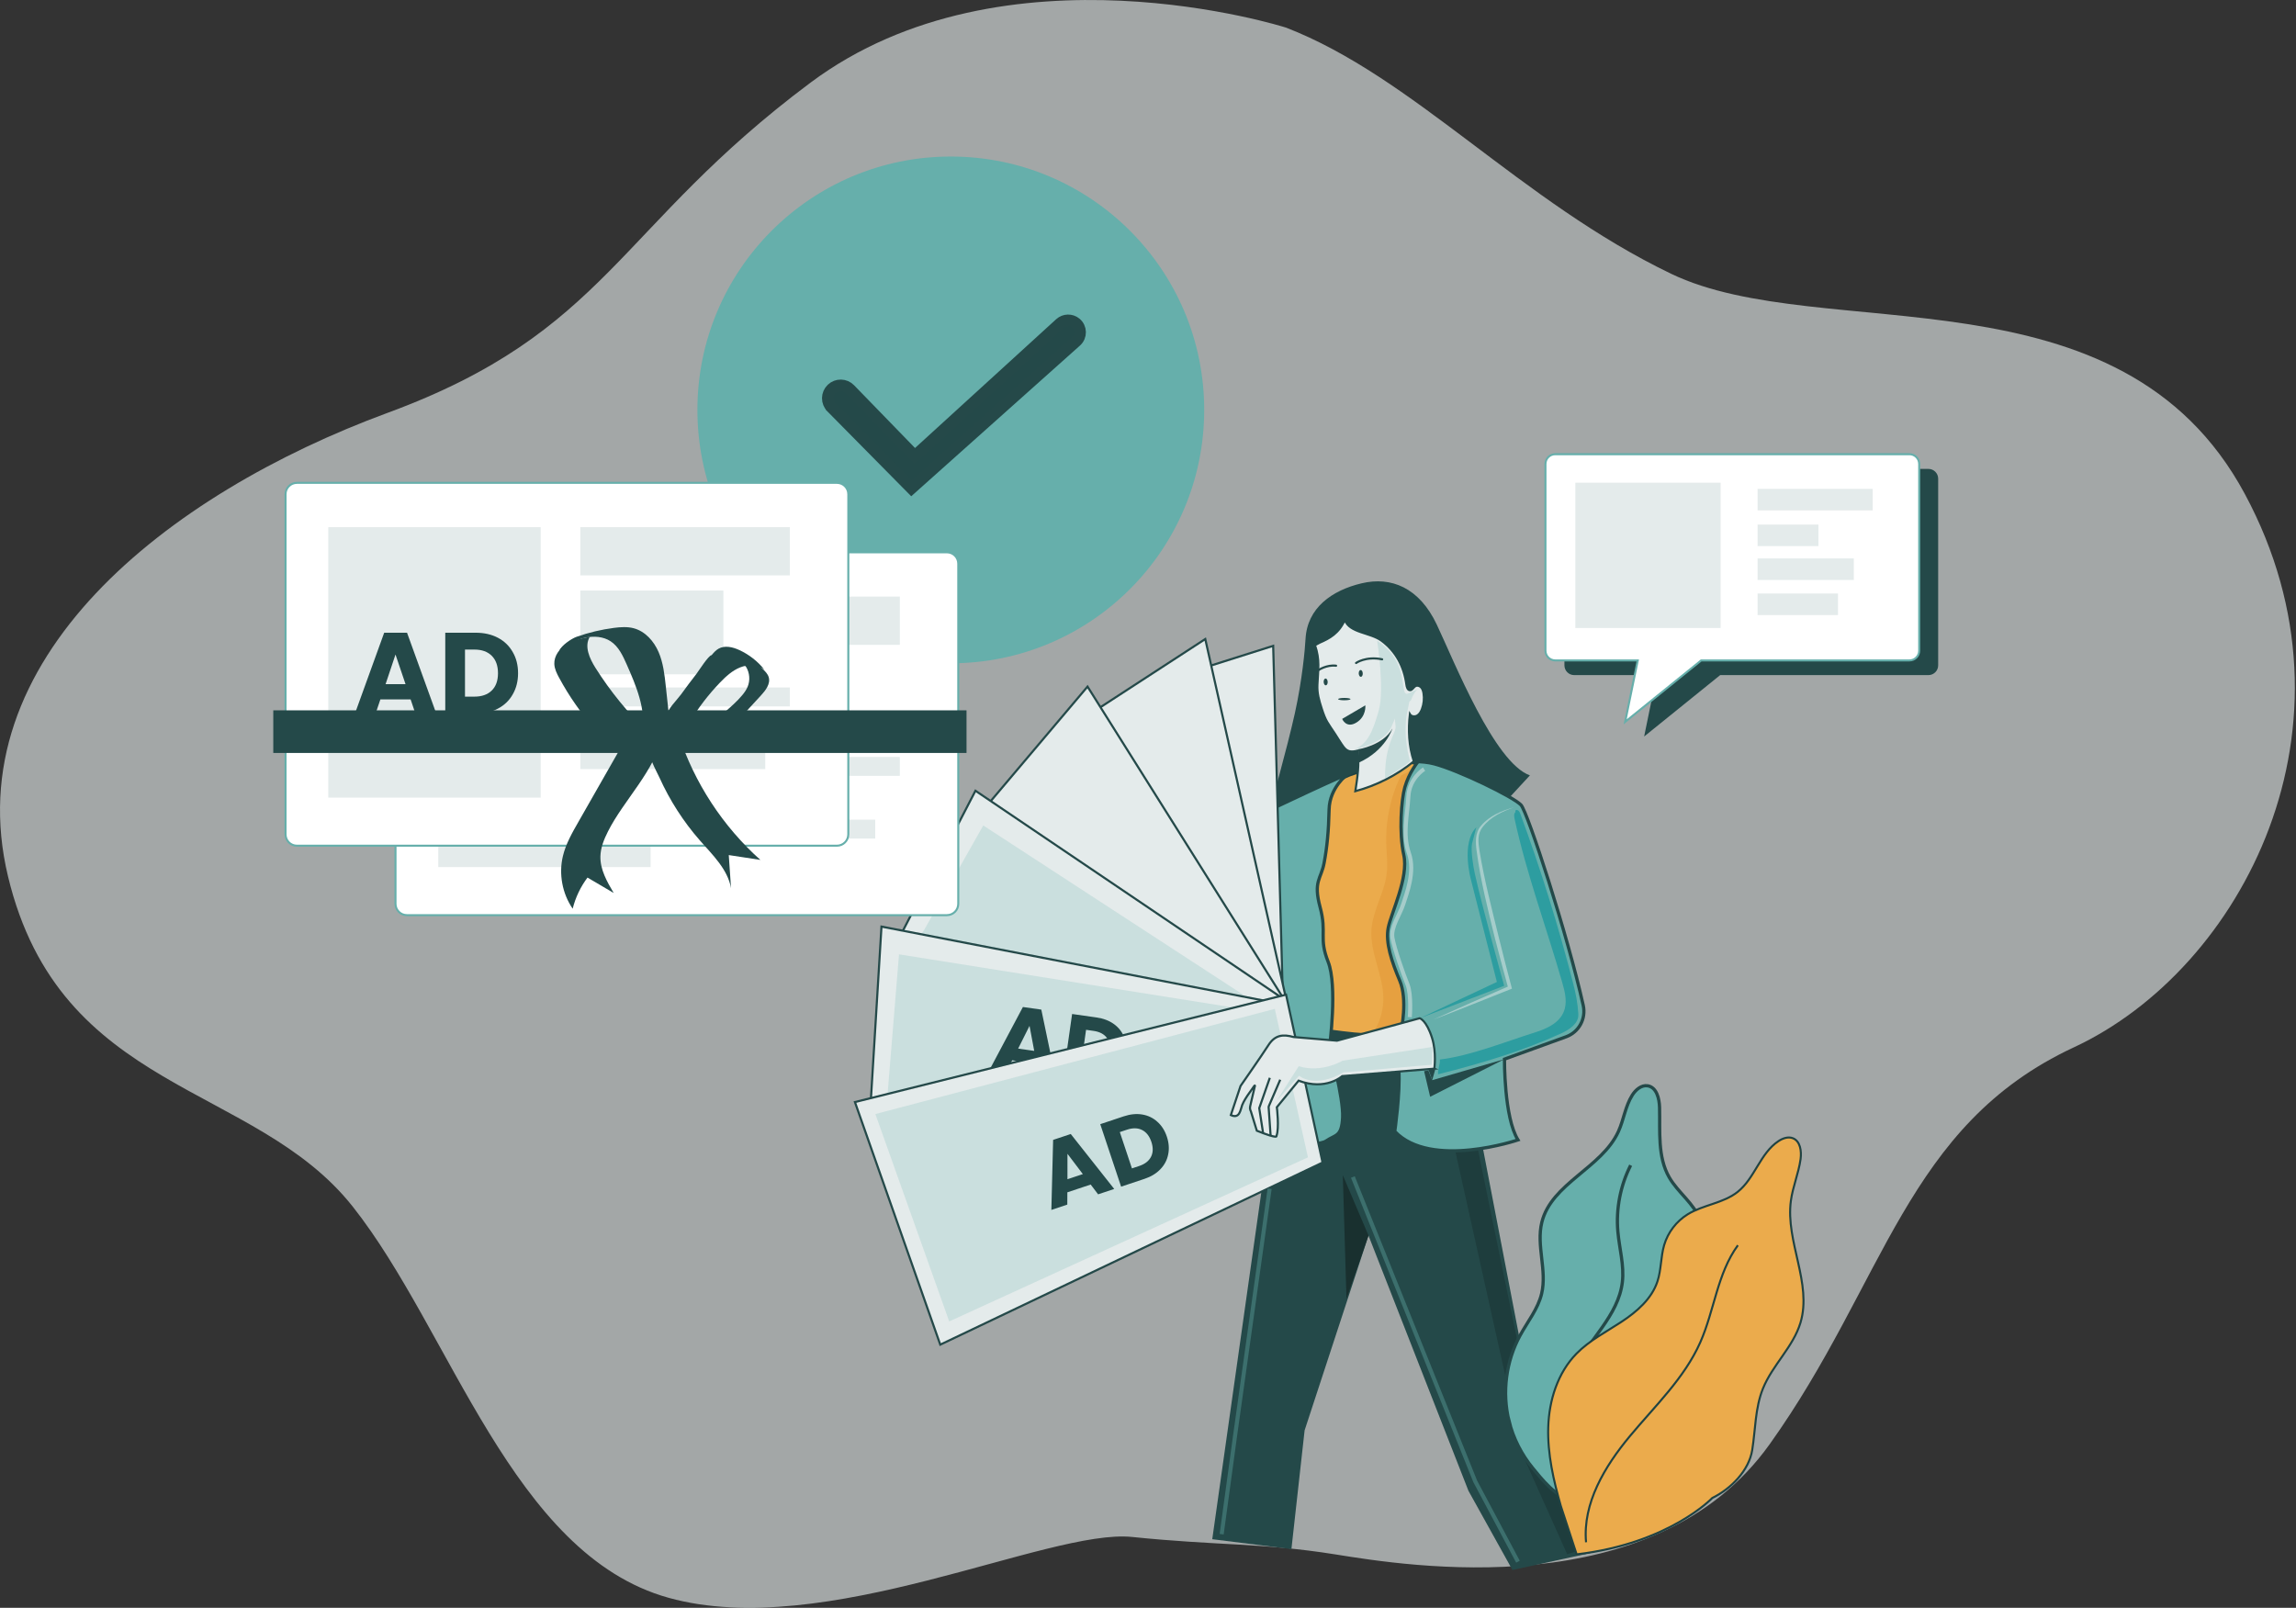 <svg width="961" height="673" viewBox="0 0 961 673" fill="none" xmlns="http://www.w3.org/2000/svg">
<rect x="0" y="0" width="961" height="673" fill="#333333" stroke="none"/>
<g clip-path="url(#clip0_1451_1982)">
<path opacity="0.63" d="M538.165 11.524C538.165 11.524 420.533 -26.071 339.281 34.563C258.029 95.196 254.386 138.854 162.222 172.813C70.057 206.773 -18.472 275.898 3.353 366.849C25.185 457.807 106.437 452.95 147.667 505.099C188.896 557.249 214.363 650.628 279.854 668.818C345.344 687.008 438.723 639.715 473.889 643.35C509.055 646.985 528.459 645.778 558.784 650.628C589.101 655.477 692.186 672.46 740.692 604.541C789.199 536.63 797.691 471.14 868.031 438.395C938.37 405.649 991.726 303.779 939.584 206.765C887.435 109.743 762.525 144.917 699.463 114.601C636.401 84.284 591.529 32.134 538.173 11.516L538.165 11.524Z" fill="#E4EBEB"/>
<path d="M531.34 339.452C531.34 339.452 538.8 312.913 541.951 298.652C545.093 284.39 546.205 271.668 546.435 267.462C547.149 254.375 557.546 247.097 569.918 244.161C582.291 241.224 594.037 245.939 601.378 261.454C608.719 276.97 625.473 319.31 640.353 324.556L625.123 341.04L531.348 339.46L531.34 339.452Z" fill="#244949"/>
<path d="M572.021 322.5C567.315 323.659 562.434 324.969 558.807 328.183C555.18 331.397 553.275 336.175 552.466 340.952C551.656 345.73 551.839 350.611 551.696 355.452C551.339 367.983 548.855 380.348 547.91 392.848C547.236 401.784 547.347 410.784 548.252 419.696C548.49 422.014 548.783 424.371 549.688 426.522C550.577 428.633 552.021 430.474 553.656 432.077C561.116 439.386 573.037 441.632 582.735 437.752C587.425 435.871 591.544 432.728 594.997 429.03C602.123 421.387 606.449 411.459 608.726 401.268C611.004 391.078 611.353 380.547 611.353 370.102C611.353 362.015 611.139 353.817 608.845 346.071C606.385 337.762 601.568 328.659 596.044 321.953C591.409 316.326 578.172 320.977 572.021 322.5V322.5Z" fill="#EBAB4C" stroke="#1F4242" stroke-width="0.849" stroke-miterlimit="10"/>
<path opacity="0.53" d="M580.228 353.222C580.355 357.396 580.903 361.587 580.403 365.737C579.434 373.753 574.625 380.975 574.038 389.031C573.339 398.721 578.863 407.911 578.998 417.625C579.061 422.006 577.998 426.403 575.926 430.276C575.061 431.902 574.006 433.839 574.887 435.45C575.395 436.379 576.434 436.887 577.434 437.22C580.958 438.371 584.855 437.99 588.347 436.736C590.712 435.887 593.013 434.577 594.45 432.514C597.228 428.545 596.101 423.149 594.847 418.466C592.617 410.117 590.331 401.538 591.315 392.951C592.061 386.459 594.632 380.332 596.172 373.975C597.942 366.658 598.323 358.999 597.291 351.539C596.775 347.833 595.91 344.127 596.116 340.389C596.291 337.27 597.212 334.23 597.482 331.119C597.688 328.738 597.505 326.326 596.95 324C596.616 322.604 595.966 321.056 594.601 320.627C592.267 319.897 590.307 322.762 588.442 323.675C586.728 324.508 586.537 324.135 585.617 326.135C584.839 327.818 584.172 329.556 583.561 331.31C581.141 338.333 579.99 345.793 580.212 353.214L580.228 353.222Z" fill="#E09736"/>
<path d="M533.624 458.815L507.395 644.287L540.529 648.429L546.052 598.724L572.79 517.178L614.63 624.041L633.042 657.175L668.938 649.35L645.463 609.311L610.86 429.681C610.86 429.681 579.71 432.863 571.123 432.482C561.457 432.054 538.584 428.141 538.584 428.141L533.624 458.815V458.815Z" fill="#244949"/>
<path opacity="0.47" d="M608.293 478.1L637.515 609.438L655.951 650.572L662.196 648.588L642.903 599.232L617.658 476.679L608.293 478.1Z" fill="#19302F"/>
<path d="M563.974 324.08C563.974 324.08 556.506 329.595 556.299 338.825C556.093 348.047 555.458 354.555 554.204 361.261C552.95 367.968 549.593 368.809 552.529 379.713C555.466 390.618 551.902 392.507 555.886 402.57C559.87 412.633 556.513 438.006 556.513 438.006C556.513 438.006 562.386 459.6 561.966 467.783C561.545 475.965 559.029 474.862 555.045 477.592C551.061 480.314 529.887 478.64 526.109 475.076L529.673 339.881C529.673 339.881 564.267 323.318 569.093 322.056C573.918 320.794 590.06 317.024 600.338 319.747C610.615 322.469 633.464 333.587 636.615 336.937C639.408 339.921 656.194 391.507 662.678 420.887C663.9 426.442 660.844 432.045 655.495 433.982L629.702 443.339C629.702 443.339 629.488 467.727 635.361 477.155C635.361 477.155 598.878 489.528 583.783 473.592C583.783 473.592 586.124 457.386 585.489 447.966C585.243 444.244 585.314 440.506 585.783 436.799L586.513 431.077C586.513 431.077 589.235 418.498 585.886 410.53C582.529 402.562 579.807 394.594 581.061 388.3C582.322 382.007 589.656 367.333 587.56 357.896C585.465 348.46 586.568 334.548 587.981 329.588C589.782 323.262 593.505 318.866 593.505 318.866C593.505 318.866 587.092 318.548 577.315 319.85C567.537 321.151 563.997 324.064 563.997 324.064L563.974 324.08Z" fill="#66AFAB" stroke="#244949" stroke-width="1.357" stroke-miterlimit="10"/>
<path d="M491.855 283.335L532.894 270.343L536.894 415.736L491.855 283.335Z" fill="#E4EBEB" stroke="#244949" stroke-width="0.889" stroke-miterlimit="10"/>
<path d="M552.363 269.002C556.418 267.256 560.378 265.137 562.878 259.494C564.831 264.97 573.592 264.716 578.259 268.192C584.291 272.684 587.648 279.057 588.648 286.517C588.783 287.533 589.124 288.874 590.155 288.898C591.148 288.922 591.616 287.628 592.497 287.176C593.267 286.779 594.267 287.12 594.846 287.763C595.425 288.406 595.671 289.287 595.814 290.144C596.179 292.382 595.949 294.716 595.147 296.835C594.743 297.906 594.147 298.977 593.147 299.541C592.148 300.104 590.679 299.946 590.108 298.954C589.338 305.588 589.656 312.358 591.775 318.691C584.608 324.508 576.203 328.794 567.283 331.175C568.164 325.413 568.973 320.001 568.299 314.207C565.283 314.945 563.831 314.62 562.283 312.556C561.323 311.279 559.736 308.668 558.863 307.326C555.672 302.43 554.95 302.057 553.172 296.493C552.085 293.104 551.236 290.2 551.402 286.644C551.712 280.129 552.498 276.232 550.395 270.065L552.363 269.002V269.002Z" fill="#E4EBEB" stroke="#244949" stroke-width="0.889" stroke-miterlimit="10"/>
<path d="M397.963 277.644C456.539 277.644 504.024 230.159 504.024 171.583C504.024 113.007 456.539 65.522 397.963 65.522C339.387 65.522 291.902 113.007 291.902 171.583C291.902 230.159 339.387 277.644 397.963 277.644Z" fill="#66AFAB"/>
<path d="M453.746 300.485L504.467 267.494L538.212 417.712L529.427 415.292L453.746 300.485Z" fill="#E4EBEB" stroke="#244949" stroke-width="0.889" stroke-miterlimit="10"/>
<path d="M411.121 339.524L455.191 287.398L537.332 418.149L523.42 439.505L411.121 339.524Z" fill="#E4EBEB" stroke="#244949" stroke-width="0.889" stroke-miterlimit="10"/>
<path d="M374.637 395.911L408.279 330.992L535.101 416.72L528.752 427.744L503.046 439.974L374.637 395.911Z" fill="#E4EBEB" stroke="#244949" stroke-width="0.889" stroke-miterlimit="10"/>
<path opacity="0.2" d="M386.574 389.658L411.549 345.524L520.928 416.76L385.352 391.364L386.574 389.658Z" fill="#66AFAB"/>
<path d="M535.596 420.109L368.949 387.856L363.926 469.925L535.596 420.109Z" fill="#E4EBEB" stroke="#244949" stroke-width="0.889" stroke-miterlimit="10"/>
<path opacity="0.2" d="M376.283 399.475L521.177 422.514L371.395 459.18L376.283 399.475Z" fill="#66AFAB"/>
<path d="M433.859 445.262L423.668 443.814L421.349 448.405L414.387 447.415L428.147 421.516L435.848 422.61L441.846 451.318L434.807 450.317L433.859 445.262ZM432.877 439.885L430.914 429.408L426.148 438.929L432.877 439.885ZM458.963 425.896C461.841 426.305 464.275 427.233 466.265 428.68C468.255 430.127 469.686 431.97 470.558 434.21C471.46 436.428 471.719 438.886 471.336 441.582C470.956 444.253 470.022 446.541 468.535 448.445C467.073 450.354 465.172 451.724 462.832 452.555C460.518 453.39 457.934 453.605 455.082 453.199L444.853 451.745L448.734 424.442L458.963 425.896ZM455.473 447.382C457.988 447.74 460.043 447.331 461.639 446.156C463.234 444.981 464.211 443.135 464.568 440.62C464.926 438.105 464.504 436.048 463.303 434.449C462.101 432.849 460.243 431.871 457.728 431.514L454.578 431.066L452.322 446.934L455.473 447.382Z" fill="#244949"/>
<path d="M538.284 416.339L357.836 461.307L393.549 562.852L553.561 486.623L538.284 416.339Z" fill="#E4EBEB" stroke="#244949" stroke-width="0.889" stroke-miterlimit="10"/>
<path opacity="0.2" d="M533.569 422.292L547.45 484.441L397.295 553.13L366.383 466.322L533.569 422.292Z" fill="#66AFAB"/>
<path d="M600.36 447.331L561.782 450.442C561.782 450.442 554.957 456.672 543.536 452.354L534.425 463.473C534.425 463.473 535.513 472.1 534.275 475.497C534.275 475.497 535.306 477.005 526.045 473.298L523.561 465.195C523.259 464.449 522.894 464.156 523.608 461.553L525.267 454.481C525.291 454.37 525.148 454.307 525.084 454.402L522.1 458.632C522.1 458.632 520.489 461.021 519.91 462.576C519.156 464.632 518.878 468.449 515.172 466.759L519.235 454.569C519.235 454.569 528.132 441.799 530.91 437.474C533.687 433.156 537.084 432.847 541.401 434.077L559.607 435.617L594.233 426.212C594.233 426.212 597.067 426.998 599.416 434.545C601.297 440.585 600.344 447.323 600.344 447.323L600.36 447.331Z" fill="#E4EBEB" stroke="#244949" stroke-width="0.889" stroke-miterlimit="10"/>
<path d="M631.592 594.796C628.655 582.851 630.33 569.836 636.211 559.034C639.369 553.233 643.726 547.924 645.258 541.495C647.575 531.773 642.949 521.377 645.329 511.67C649.337 495.322 670.416 488.949 677.392 473.624C679.638 468.687 680.281 463.045 683.17 458.45C684.598 456.172 687.019 454.061 689.678 454.505C693.376 455.124 694.519 459.83 694.614 463.576C694.868 473.544 693.693 484.203 698.669 492.838C702.352 499.234 709.066 503.742 711.59 510.678C715.09 520.289 709.431 530.488 706.423 540.257C704.336 547.035 703.519 554.193 704.011 561.265C704.368 566.36 705.399 571.487 704.63 576.534C703.955 580.947 701.931 585.05 699.495 588.796C690.289 602.994 675.591 612.462 662.599 623.295C660.996 624.628 659.353 626.033 657.353 626.612C652.202 628.12 644.591 618.247 641.599 614.62C636.853 608.859 633.377 602.041 631.592 594.788V594.796Z" fill="#66AFAB" stroke="#244949" stroke-width="1.357" stroke-miterlimit="10"/>
<path d="M660.719 618.089C652.449 604.875 651.647 587.32 658.671 573.407C665.052 560.788 677.409 550.709 679.044 536.662C679.861 529.615 677.782 522.583 677.163 515.52C676.329 506.012 678.21 496.282 682.52 487.766" fill="#66AFAB"/>
<path d="M660.719 618.089C652.449 604.875 651.647 587.32 658.671 573.407C665.052 560.788 677.409 550.709 679.044 536.662C679.861 529.615 677.782 522.583 677.163 515.52C676.329 506.012 678.21 496.282 682.52 487.766" stroke="#244949" stroke-width="1.357" stroke-miterlimit="10"/>
<path d="M653.337 630.58C650.266 619.763 647.671 608.644 648.02 597.399C648.369 586.153 651.964 574.661 659.829 566.622C665.218 561.114 672.226 557.542 678.662 553.304C685.098 549.066 691.336 543.686 693.741 536.36C695.352 531.456 695.09 526.115 696.543 521.162C698.098 515.877 701.661 511.21 706.352 508.313C712.915 504.266 721.328 503.687 727.351 498.869C734.478 493.171 736.748 482.703 744.367 477.671C746.129 476.505 748.359 475.679 750.343 476.417C753.533 477.608 754.105 481.878 753.629 485.243C752.795 491.139 750.383 496.726 749.581 502.623C747.264 519.686 758.541 537.138 753.605 553.63C750.549 563.828 741.835 571.407 737.867 581.28C734.613 589.367 734.772 598.359 733.399 606.962C732.018 615.565 724.502 623.2 716.677 627.041C716.677 627.041 698.535 646.12 659.908 650.62L653.345 630.565L653.337 630.58Z" fill="#EBAB4C" stroke="#1F4242" stroke-width="0.849" stroke-miterlimit="10"/>
<path d="M568.539 313.628C568.539 313.628 578.944 312.04 582.816 304.921C582.816 304.921 580.007 314.128 568.769 319.199L568.539 313.628Z" fill="#244949"/>
<path d="M348.035 170.504L381.502 204.384L450.413 142.838C452.699 140.79 452.627 137.187 450.262 135.235C448.35 133.664 445.572 133.719 443.731 135.378L382.883 190.9L355.741 162.949C353.677 160.822 350.289 160.758 348.146 162.806C345.963 164.885 345.916 168.353 348.035 170.496V170.504Z" fill="#244949" stroke="#254949" stroke-width="4.849" stroke-miterlimit="10"/>
<path d="M807.142 282.589H719.986L688.161 308.294L693.431 282.589H658.884C656.622 282.589 654.797 280.755 654.797 278.501V200.36C654.797 198.099 656.63 196.273 658.884 196.273H807.142C809.404 196.273 811.23 198.106 811.23 200.36V278.501C811.23 280.763 809.396 282.589 807.142 282.589Z" fill="#244949"/>
<path d="M799.201 276.438H712.044L680.22 302.144L685.489 276.438H650.943C648.681 276.438 646.855 274.605 646.855 272.351V194.21C646.855 191.948 648.689 190.123 650.943 190.123H799.201C801.463 190.123 803.288 191.956 803.288 194.21V272.351C803.288 274.613 801.455 276.438 799.201 276.438Z" fill="white" stroke="#66AFAB" stroke-width="0.849" stroke-miterlimit="10"/>
<path opacity="0.59" d="M617.269 365.579C620.404 379.856 629.578 412.633 629.578 412.633L594.262 426.228L626.523 411.03L615.682 368.293C615.682 368.293 611.372 352.984 617.912 346.286L616.126 353.143C615.547 356.055 616.634 362.682 617.269 365.587V365.579Z" fill="#069299"/>
<g opacity="0.5">
<path d="M633.823 337.897C628.878 339.603 623.783 341.96 620.569 346.19C618.251 349.071 618.704 352.658 619.244 356.079C621.251 368.364 624.402 380.427 627.362 392.514C629.116 399.633 630.942 406.752 632.831 413.831L632.251 414.062C622.736 417.8 609.347 423.299 599.879 426.791C609.006 422.633 622.339 416.76 631.696 412.736L631.275 413.593C629.37 406.721 627.529 399.832 625.751 392.919C622.775 380.793 619.688 368.634 618.053 356.238C617.561 352.65 617.323 348.611 619.871 345.674C623.37 341.476 628.688 339.27 633.815 337.905L633.823 337.897Z" fill="#E4EBEB"/>
</g>
<path opacity="0.5" d="M596.052 321.953C596.052 321.953 589.885 325.691 589.488 333.349C589.099 341 586.941 349.246 589.687 357.095C592.433 364.944 588.703 374.166 587.33 378.483C585.957 382.801 582.028 388.102 582.814 392.61C583.6 397.118 587.33 407.721 589.091 412.038C590.861 416.355 590.076 425.776 590.076 425.776" stroke="#E4EBEB" stroke-width="1.698" stroke-miterlimit="10"/>
<path opacity="0.59" d="M660.614 424.577C660.821 428.434 656.813 431.022 653.297 432.625C637.567 439.791 621.107 444.863 601.909 449.688C601.695 447.656 602.862 445.529 602.647 443.497C615.131 442.029 629.107 436.387 643.043 431.958C648.329 430.276 653.575 427.545 654.956 422.173C655.876 418.593 654.9 414.824 653.884 411.26C647.329 388.356 638.956 365.952 633.916 342.667C633.71 341.706 633.575 340.524 634.337 339.897C634.051 339.254 634.559 338.841 635.202 339.119C635.845 339.397 636.147 340.127 636.393 340.786C644.9 363.92 652.241 387.491 658.384 411.363C659.559 415.919 660.368 419.863 660.622 424.561L660.614 424.577Z" fill="#069299"/>
<path d="M600.769 447.537L599.452 452.14L597.777 447.442L600.769 447.537Z" fill="#244949"/>
<path d="M599.451 452.14L629.689 443.347L598.594 459.092L596.062 448.37L597.856 448.045L599.451 452.14Z" fill="#244949"/>
<path d="M531.491 451.156L527.062 463.846L528.689 474.394" fill="#E4EBEB"/>
<path d="M531.491 451.156L527.062 463.846L528.689 474.394" stroke="#244949" stroke-width="0.889" stroke-miterlimit="10"/>
<path d="M535.838 451.95L531.1 462.957C531.021 463.148 530.989 463.346 530.997 463.553L531.831 475.505" stroke="#244949" stroke-width="0.889" stroke-miterlimit="10"/>
<path d="M572.793 517.178L562.039 491.909L563.571 543.741L572.793 517.178Z" fill="#19302F"/>
<path opacity="0.37" d="M566.25 492.679L617.463 620.081L635.352 653.699" stroke="#66AFAB" stroke-width="1.698" stroke-miterlimit="10"/>
<path opacity="0.37" d="M531.411 497.576L517.07 600.065L511.332 642.191" stroke="#66AFAB" stroke-width="1.698" stroke-miterlimit="10"/>
<path d="M663.851 645.572C662.391 629.199 671.661 613.819 682.168 601.176C692.676 588.534 704.985 576.915 711.652 561.892C717.564 548.559 718.779 533.027 727.398 521.258" fill="#EBAB4C"/>
<path d="M663.851 645.572C662.391 629.199 671.661 613.819 682.168 601.176C692.676 588.534 704.985 576.915 711.652 561.892C717.564 548.559 718.779 533.027 727.398 521.258" stroke="#1F4242" stroke-width="0.849" stroke-miterlimit="10"/>
<path d="M720.171 202.051H659.355V262.867H720.171V202.051Z" fill="#E4EBEB"/>
<path d="M783.826 204.63H735.637V213.646H783.826V204.63Z" fill="#E4EBEB"/>
<path d="M761.12 219.574H735.637V228.59H761.12V219.574Z" fill="#E4EBEB"/>
<path d="M769.303 248.438H735.637V257.454H769.303V248.438Z" fill="#E4EBEB"/>
<path d="M775.921 233.749H735.637V242.764H775.921V233.749Z" fill="#E4EBEB"/>
<path d="M396.327 231.185H170.301C167.671 231.185 165.539 233.317 165.539 235.947V378.309C165.539 380.938 167.671 383.07 170.301 383.07H396.327C398.957 383.07 401.089 380.938 401.089 378.309V235.947C401.089 233.317 398.957 231.185 396.327 231.185Z" fill="white" stroke="#66AFAB" stroke-width="0.849" stroke-miterlimit="10"/>
<path d="M272.332 249.724H183.438V362.944H272.332V249.724Z" fill="#E4EBEB"/>
<path d="M376.63 249.724H288.918V269.914H376.63V249.724Z" fill="#E4EBEB"/>
<path d="M376.63 316.85H288.918V324.762H376.63V316.85Z" fill="#E4EBEB"/>
<path d="M340.726 330.119H288.918V338.032H340.726V330.119Z" fill="#E4EBEB"/>
<path d="M366.329 343.103H288.918V351.016H366.329V343.103Z" fill="#E4EBEB"/>
<path d="M348.805 276.271H288.918V311.326H348.805V276.271Z" fill="#E4EBEB"/>
<path d="M217.899 321.839H205.246L203.218 327.827H194.573L206.84 293.926H216.402L228.668 327.827H219.927L217.899 321.839ZM215.774 315.464L211.572 303.053L207.419 315.464H215.774ZM245.102 293.926C248.676 293.926 251.799 294.634 254.471 296.05C257.143 297.467 259.204 299.463 260.652 302.039C262.133 304.582 262.874 307.528 262.874 310.876C262.874 314.192 262.133 317.138 260.652 319.714C259.204 322.289 257.127 324.285 254.423 325.702C251.75 327.119 248.644 327.827 245.102 327.827H232.401V293.926H245.102ZM244.571 320.68C247.694 320.68 250.125 319.826 251.863 318.12C253.602 316.414 254.471 313.999 254.471 310.876C254.471 307.753 253.602 305.323 251.863 303.584C250.125 301.846 247.694 300.976 244.571 300.976H240.659V320.68H244.571Z" fill="#244949"/>
<path d="M350.3 202.114H124.274C121.644 202.114 119.512 204.246 119.512 206.876V349.238C119.512 351.868 121.644 354 124.274 354H350.3C352.93 354 355.062 351.868 355.062 349.238V206.876C355.062 204.246 352.93 202.114 350.3 202.114Z" fill="white" stroke="#66AFAB" stroke-width="0.849" stroke-miterlimit="10"/>
<path d="M226.305 220.654H137.41V333.873H226.305V220.654Z" fill="#E4EBEB"/>
<path d="M330.603 220.654H242.891V240.844H330.603V220.654Z" fill="#E4EBEB"/>
<path d="M330.603 287.771H242.891V295.684H330.603V287.771Z" fill="#E4EBEB"/>
<path d="M294.699 301.041H242.891V308.953H294.699V301.041Z" fill="#E4EBEB"/>
<path d="M320.301 314.024H242.891V321.937H320.301V314.024Z" fill="#E4EBEB"/>
<path d="M302.778 247.193H242.891V282.247H302.778V247.193Z" fill="#E4EBEB"/>
<path d="M171.864 292.76H159.211L157.183 298.748H148.538L160.805 264.847H170.367L182.633 298.748H173.892L171.864 292.76ZM169.739 286.385L165.537 273.974L161.384 286.385H169.739ZM199.067 264.847C202.641 264.847 205.764 265.555 208.436 266.972C211.108 268.388 213.168 270.384 214.617 272.96C216.098 275.503 216.839 278.449 216.839 281.798C216.839 285.114 216.098 288.06 214.617 290.635C213.168 293.211 211.092 295.207 208.387 296.623C205.715 298.04 202.608 298.748 199.067 298.748H186.366V264.847H199.067ZM198.536 291.601C201.659 291.601 204.089 290.748 205.828 289.041C207.566 287.335 208.436 284.921 208.436 281.798C208.436 278.675 207.566 276.244 205.828 274.505C204.089 272.767 201.659 271.898 198.536 271.898H194.624V291.601H198.536Z" fill="#244949"/>
<path d="M404.543 297.334H114.383V315.175H404.543V297.334Z" fill="#244949"/>
<path d="M234.006 283.676C233.038 281.882 232.101 279.986 232.014 277.946C231.871 274.533 234.22 271.406 237.141 269.645C240.061 267.883 243.498 267.208 246.855 266.573C244.458 270.557 246.768 275.644 249.252 279.581C255.426 289.358 262.783 298.39 271.108 306.406C269.561 304.914 259.997 308.604 258.156 309.175C253.323 310.683 252.506 309.104 249.141 305.31C243.284 298.715 238.188 291.438 234.006 283.668V283.676Z" fill="#244949"/>
<path d="M241.372 266.541C246.427 264.756 251.681 263.51 256.998 262.819C259.76 262.462 262.609 262.264 265.3 262.994C270.077 264.287 273.688 268.383 275.649 272.922C277.609 277.462 278.157 282.47 278.688 287.39C279.45 294.469 280.212 301.556 280.974 308.636C277.244 306.866 273.054 306.08 268.935 306.382C270.323 296.676 266.276 287.112 262.316 278.144C260.697 274.47 258.903 270.597 255.546 268.406C252.491 266.414 248.554 266.16 244.983 266.922C241.515 267.66 236.792 270.152 234.07 272.375C235.023 270.16 239.134 267.327 241.364 266.541H241.372Z" fill="#244949"/>
<path d="M297.844 274.24C298.701 273.216 299.598 272.176 300.756 271.525C303.375 270.049 306.685 270.835 309.415 272.089C313.494 273.962 317.129 276.795 319.939 280.303C317.153 278.089 313.105 278.041 309.804 279.359C306.502 280.676 303.812 283.152 301.344 285.716C296.518 290.747 292.249 296.311 288.654 302.287C288.32 302.834 287.947 303.429 287.336 303.62C286.852 303.779 286.32 303.636 285.828 303.501C283.257 302.779 278.908 302.675 279.059 299.453C279.17 297.072 283.638 292.644 285.042 290.684C287.146 287.763 289.304 284.882 291.519 282.041C292.368 280.954 296.59 274.248 297.828 274.248L297.844 274.24Z" fill="#244949"/>
<path d="M312.289 279.168C313.789 281.628 314.035 284.811 312.924 287.469C312.384 288.755 311.566 289.906 310.678 290.977C308.495 293.612 305.9 295.858 303.305 298.088C305.59 297.85 307.908 297.921 310.178 298.294C310.614 298.366 311.066 298.445 311.495 298.318C311.971 298.175 312.328 297.794 312.662 297.437L318.471 291.136C320.455 288.985 322.59 286.231 321.741 283.43C321.328 282.081 320.28 281.025 319.265 280.041C317.392 278.224 315.463 276.406 313.154 275.184C312.225 274.692 306.638 272.438 307.003 274.922C307.09 275.541 311.566 278.001 312.281 279.176L312.289 279.168Z" fill="#244949"/>
<path d="M242.095 344.032C239.476 348.595 236.826 353.238 235.603 358.357C233.818 365.833 235.341 374.039 239.698 380.372C240.865 375.674 242.992 371.214 245.897 367.341L256.865 373.785C254.071 369.055 251.19 363.999 251.301 358.507C251.381 354.841 252.809 351.333 254.46 348.055C261.103 334.833 274.237 322.548 277.221 307.794C268.539 303.144 263.603 306.39 259.222 314.001C253.484 323.984 247.833 334.032 242.095 344.024V344.032Z" fill="#244949"/>
<path d="M292.981 351.841C298.29 357.888 304.576 363.864 305.98 371.793C305.663 367.166 305.345 362.547 305.028 357.92L318.258 359.944C302.536 345.889 290.608 327.627 284.06 307.58C285.092 310.739 272.584 311.667 272.037 312.397C270.195 314.826 274.886 322.977 276.037 325.516C280.346 335.056 286.068 343.968 292.973 351.833L292.981 351.841Z" fill="#244949"/>
<path d="M456.51 495.83L446.746 499.088L446.723 504.231L440.052 506.456L440.79 477.138L448.169 474.676L466.362 497.679L459.617 499.929L456.51 495.83ZM453.229 491.458L446.792 482.963L446.782 493.609L453.229 491.458ZM470.316 467.288C473.073 466.367 475.666 466.11 478.092 466.515C480.519 466.92 482.623 467.93 484.404 469.545C486.202 471.126 487.531 473.209 488.393 475.792C489.247 478.351 489.434 480.815 488.954 483.184C488.499 485.544 487.411 487.619 485.689 489.409C483.991 491.19 481.776 492.536 479.044 493.448L469.243 496.718L460.515 470.557L470.316 467.288ZM476.794 488.069C479.203 487.265 480.859 485.981 481.762 484.217C482.664 482.453 482.713 480.366 481.909 477.956C481.105 475.546 479.809 473.894 478.019 473C476.23 472.106 474.131 472.061 471.721 472.865L468.703 473.872L473.775 489.076L476.794 488.069Z" fill="#244949"/>
<path opacity="0.2" d="M593.555 288.604C592.618 288.604 591.11 291.517 590.761 292.684C590.658 293.033 590.317 293.39 589.888 293.723L589.047 297.85C586.904 307.898 590.166 318.588 590.166 318.588C588.777 320.27 579.714 325.849 579.714 325.849C579.73 323.786 579.753 321.723 579.96 319.667C580.333 315.699 581.333 311.786 582.904 308.128C583.317 307.167 583.769 306.215 584.015 305.199C584.372 303.771 583.761 302.223 583.856 300.787C583.468 301.644 583.047 302.628 582.603 303.771C579.666 311.231 567.77 313.429 567.016 313.556C572.349 311.445 574.682 306.08 577.119 297.239C579.563 288.382 576.42 268.224 576.42 268.224C590.634 277.2 585.396 292.112 589.356 290.255C593.324 288.39 593.555 288.628 593.555 288.628V288.604Z" fill="#66AFAB"/>
<path opacity="0.2" d="M599.363 438.252L561.943 443.99C561.943 443.99 553.198 449.291 543.595 446.283L534.277 460.902L543.737 450.291C543.737 450.291 550.19 455.878 562.372 448.855L599.212 445.704C599.212 445.704 599.784 440.688 599.355 438.252H599.363Z" fill="#66AFAB"/>
<path d="M551.773 280.541C551.773 280.541 555.281 278.144 559.226 278.66Z" fill="#E4EBEB"/>
<path d="M551.773 280.541C551.773 280.541 555.281 278.144 559.226 278.66" stroke="#244949" stroke-width="0.889" stroke-miterlimit="10" stroke-linecap="round"/>
<path d="M567.59 277.517C567.59 277.517 571.645 274.581 578.502 275.978Z" fill="#E4EBEB"/>
<path d="M567.59 277.517C567.59 277.517 571.645 274.581 578.502 275.978" stroke="#244949" stroke-width="0.889" stroke-miterlimit="10" stroke-linecap="round"/>
<path d="M554.928 286.878C555.392 286.858 555.74 286.199 555.705 285.406C555.67 284.613 555.266 283.988 554.801 284.008C554.337 284.029 553.989 284.688 554.024 285.48C554.059 286.273 554.464 286.899 554.928 286.878Z" fill="#244949"/>
<path d="M569.608 283.321C570.072 283.301 570.42 282.642 570.385 281.849C570.35 281.057 569.945 280.431 569.481 280.451C569.017 280.472 568.669 281.131 568.704 281.923C568.739 282.716 569.144 283.342 569.608 283.321Z" fill="#244949"/>
<path d="M561.766 300.921L571.464 295.239C571.464 295.239 571.996 299.858 567.718 302.461C563.44 305.072 561.766 300.921 561.766 300.921Z" fill="#244949"/>
<path d="M562.665 293.128C564.094 293.128 565.253 292.908 565.253 292.636C565.253 292.364 564.094 292.144 562.665 292.144C561.236 292.144 560.078 292.364 560.078 292.636C560.078 292.908 561.236 293.128 562.665 293.128Z" fill="#244949"/>
</g>
<defs>
<clipPath id="clip0_1451_1982">
<rect width="960.509" height="673" fill="white"/>
</clipPath>
</defs>
</svg>
